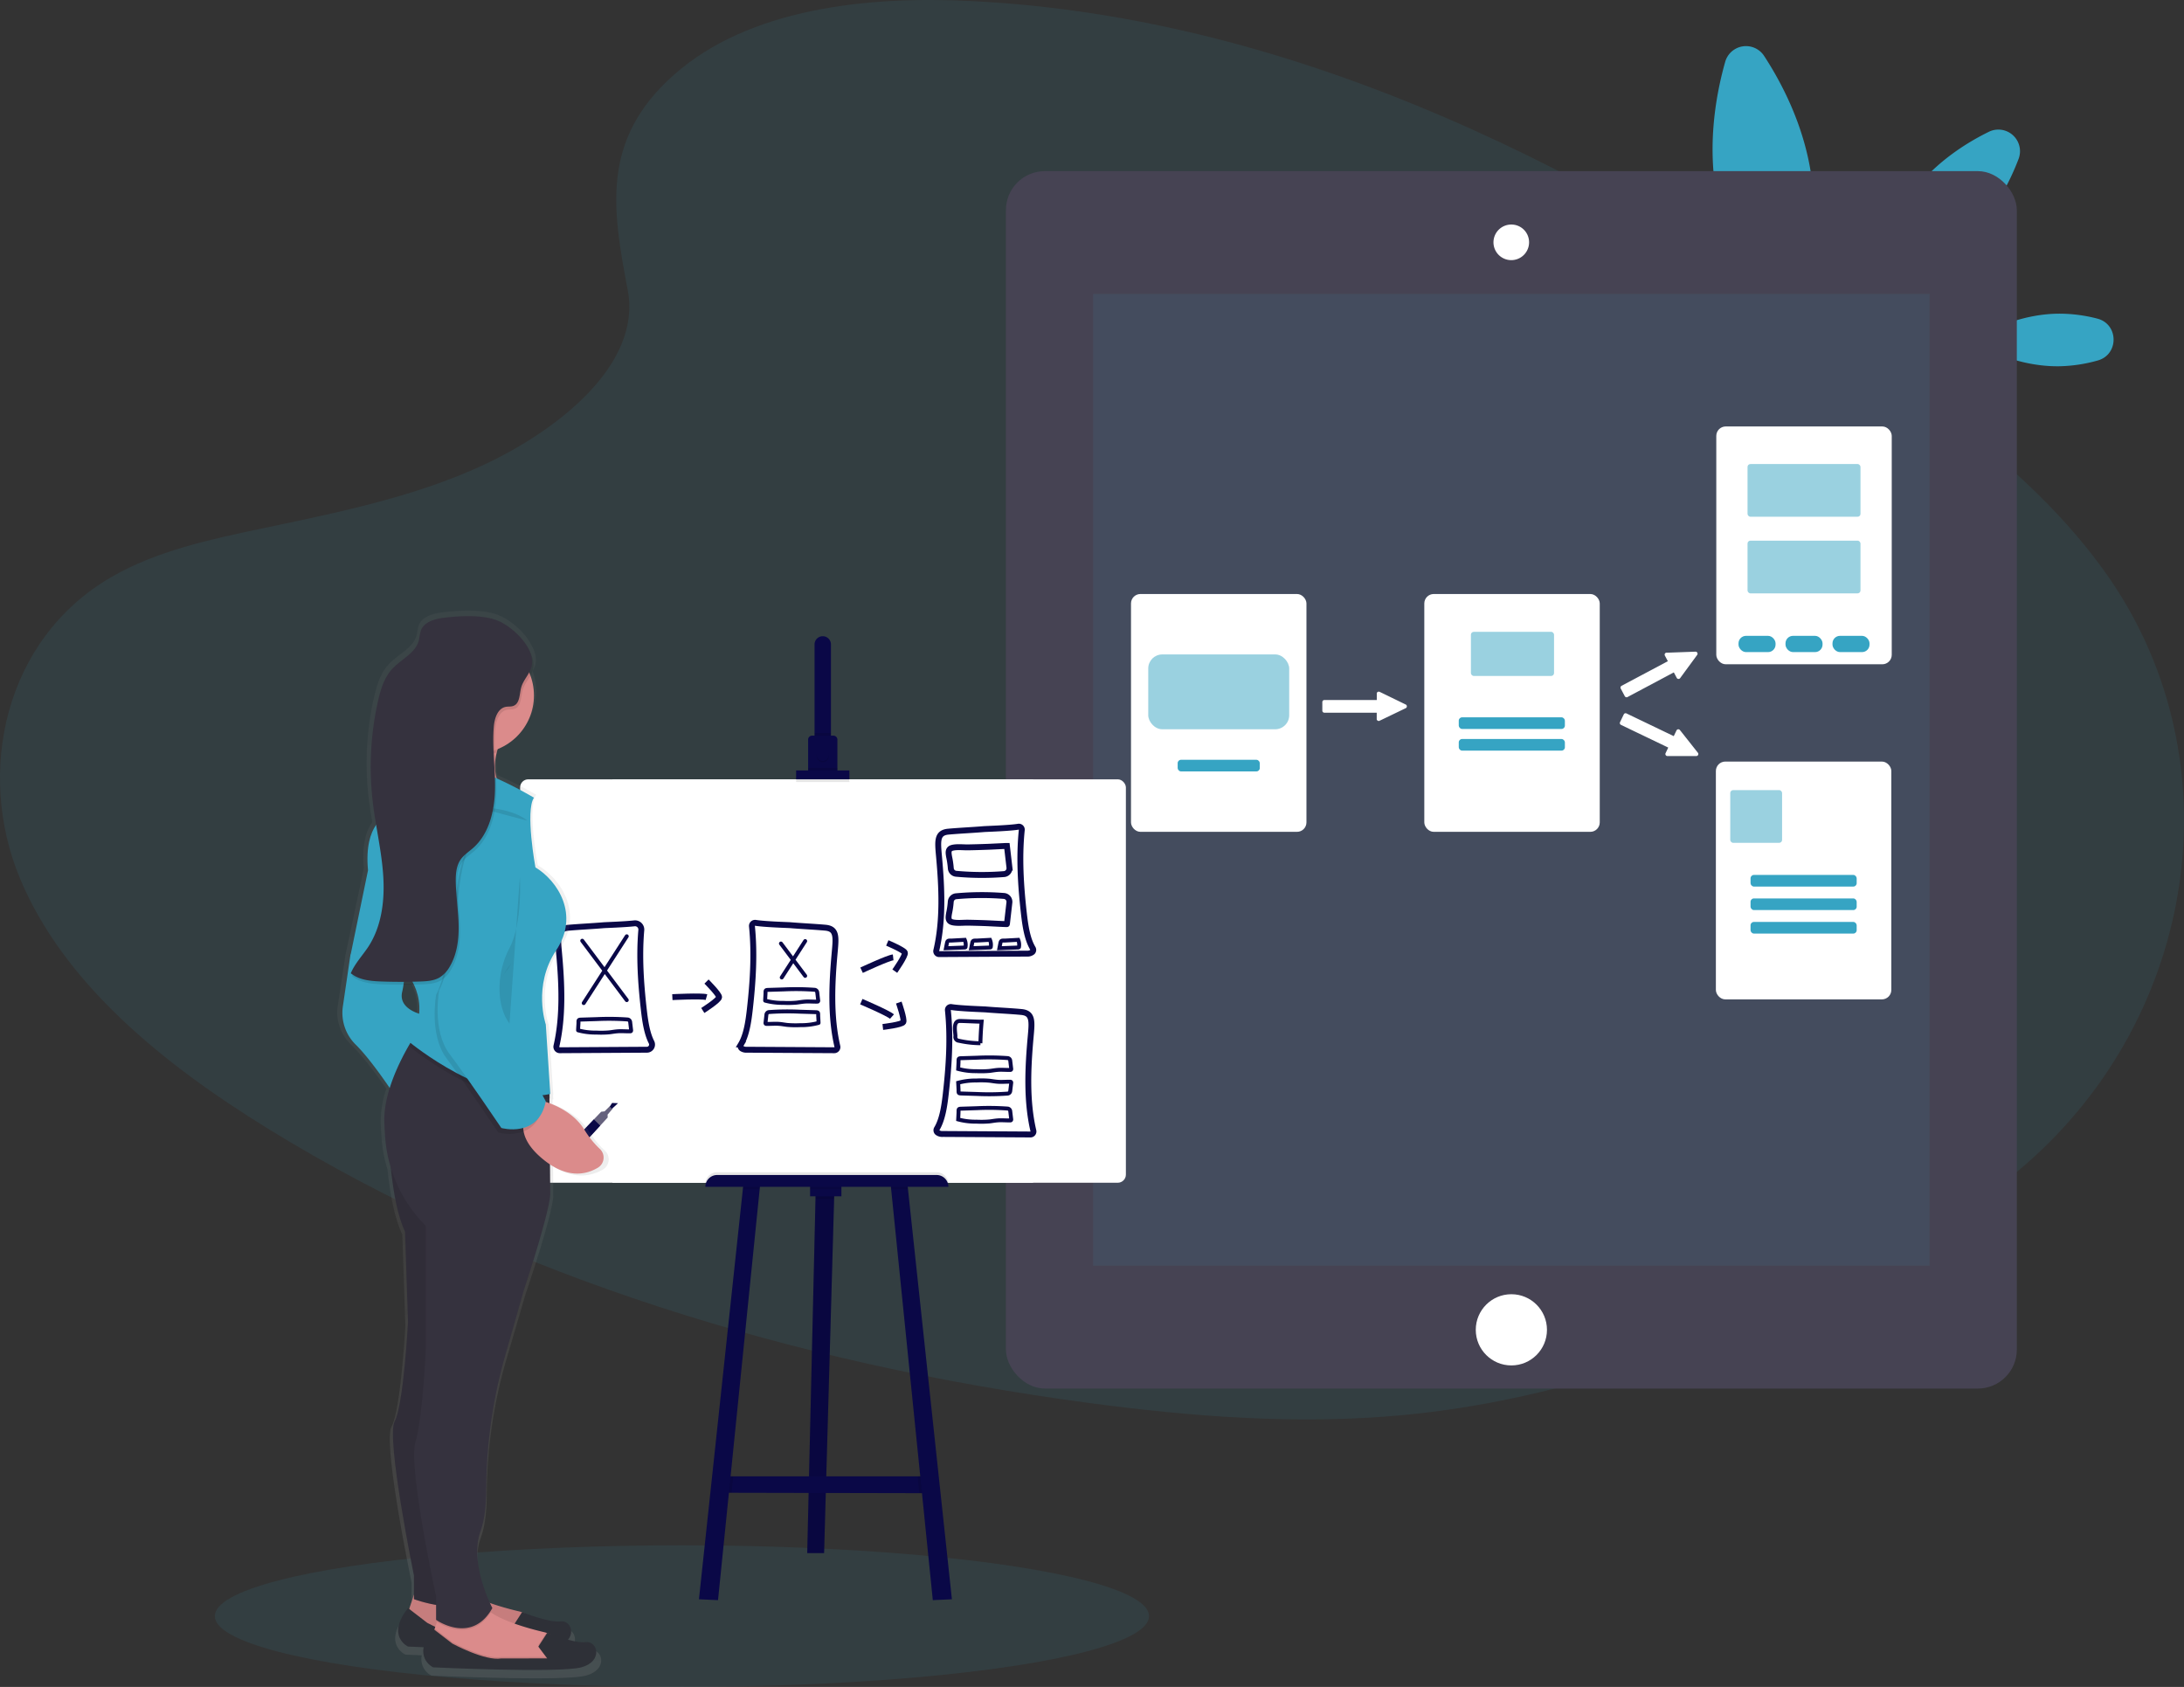 <svg data-name="Layer 1" xmlns="http://www.w3.org/2000/svg" width="1110.46" height="857.68"><rect width="100%" height="100%" fill="#333333" stroke="none"/><defs><linearGradient id="a" x1="2277.26" y1="874.51" x2="2277.26" y2="331.66" gradientTransform="translate(-1992)" gradientUnits="userSpaceOnUse"><stop offset="0" stop-color="gray" stop-opacity=".25"/><stop offset=".54" stop-color="gray" stop-opacity=".12"/><stop offset="1" stop-color="gray" stop-opacity=".1"/></linearGradient></defs><ellipse cx="346.73" cy="821.68" rx="237.5" ry="36" fill="#36a4c3" opacity=".1"/><path d="M342.89 37.84c37.67-33.2 96.81-40 150.65-37.32 169.08 8.32 321.69 88.99 453.74 180.26 47.8 33.05 94.86 68.65 125.88 114.16 63.16 92.62 44.42 220.94-43.4 297.24-29.88 26-66.1 45.87-103.28 63.51-66.12 31.37-137.46 56.55-212.5 63.72-53.51 5.11-107.68.95-160.88-6.18-148.64-19.92-294.54-64-416.82-139.37C82.65 540.84 32.1 499.7 9.99 446.21s-8-121.27 46.81-152.92c22.65-13.1 49.73-19 76.24-24.57 39-8.17 78.68-16.23 113.9-32.84 36.37-17.17 79.44-50.36 72.24-88.34-7.73-40.77-13.95-76.56 23.71-109.7z" fill="#36a4c3" opacity=".1"/><path d="M920.83 88.46c6.76 44.56-12.05 84.37-12.05 84.37s-29.77-32.43-36.55-76.99c-3.79-25 .46-48.48 4.92-64.3a11 11 0 0119.89-3c8.97 13.76 20 34.93 23.79 59.92zM1046.53 159.48a76.91 76.91 0 0119.85 2.51c10.91 2.8 11.08 18.25.23 21.29a77.15 77.15 0 01-19.79 2.94c-24.53.27-44.56-12.89-44.56-12.89s19.74-13.58 44.27-13.85zM977.55 91.74c-22.83 25.09-27.66 57.88-27.66 57.88s32.18-7.9 55-33c10.58-11.63 17.3-24.91 21.46-35.81a11 11 0 00-15.12-13.8c-10.52 5.17-23.1 13.1-33.68 24.73z" fill="#36a4c3"/><rect x="511.46" y="87.01" width="514" height="618.97" rx="19.8" fill="#464353"/><path fill="#36a4c3" opacity=".1" d="M555.8 149.45h425.32v494.09H555.8z"/><circle cx="768.46" cy="676.12" r="18.1" fill="#fff"/><path d="M768.46 131.76a8.55 8.55 0 118.55-8.55 8.57 8.57 0 01-8.55 8.55z" fill="#fff"/><path d="M768.46 115.16a8.05 8.05 0 11-8.05 8.05 8.06 8.06 0 018.05-8.05m0-1a9.05 9.05 0 109 9.05 9 9 0 00-9-9.05z" fill="#fff"/><rect x="575.56" y="302.51" width="88.21" height="119.92" rx="4.3" fill="#fff" stroke="#fff" stroke-miterlimit="10"/><rect x="583.83" y="332.73" width="71.67" height="38.05" rx="7.14" fill="#36a4c3" opacity=".5"/><rect x="598.79" y="386.3" width="41.75" height="5.91" rx="1.69" fill="#36a4c3"/><rect x="724.69" y="302.51" width="88.21" height="119.92" rx="4.3" fill="#fff" stroke="#fff" stroke-miterlimit="10"/><rect x="747.89" y="321.24" width="42.27" height="22.44" rx="1.46" fill="#36a4c3" opacity=".5"/><rect x="741.71" y="364.71" width="53.96" height="5.91" rx="1.69" fill="#36a4c3"/><rect x="741.71" y="375.73" width="53.96" height="5.91" rx="1.69" fill="#36a4c3"/><rect x="873.15" y="217.32" width="88.21" height="119.92" rx="4.3" fill="#fff" stroke="#fff" stroke-miterlimit="10"/><rect x="888.54" y="235.93" width="57.43" height="26.8" rx="1.46" fill="#36a4c3" opacity=".5"/><rect x="888.54" y="274.88" width="57.43" height="26.8" rx="1.46" fill="#36a4c3" opacity=".5"/><rect x="883.95" y="323.28" width="18.84" height="8.27" rx="3.83" fill="#36a4c3"/><rect x="907.84" y="323.28" width="18.84" height="8.27" rx="3.83" fill="#36a4c3"/><rect x="931.73" y="323.28" width="18.84" height="8.27" rx="3.83" fill="#36a4c3"/><rect x="872.94" y="387.7" width="88.21" height="119.92" rx="4.3" fill="#fff" stroke="#fff" stroke-miterlimit="10"/><rect x="879.75" y="401.72" width="26.36" height="26.8" rx="1.46" fill="#36a4c3" opacity=".5"/><rect x="890.07" y="444.84" width="53.96" height="5.91" rx="1.69" fill="#36a4c3"/><rect x="890.07" y="456.79" width="53.96" height="5.91" rx="1.69" fill="#36a4c3"/><rect x="890.07" y="468.74" width="53.96" height="5.91" rx="1.69" fill="#36a4c3"/><path d="M714.52 359.61l-1.35.65-10.94 5.26-1 .47a.54.54 0 01-.73-.29.59.59 0 010-.2v-3.11a.53.53 0 00-.53-.53h-26.59a.54.54 0 01-.54-.53v-4.39a.54.54 0 01.54-.53H700a.54.54 0 00.53-.54v-3.18a.65.65 0 010-.2.54.54 0 01.73-.28l1 .47 10.91 5.31 1.35.66a.53.53 0 010 .96zM862.55 332.64l-.88 1.21-7.16 9.76-.63.87a.55.55 0 01-.78.09.48.48 0 01-.12-.16l-1.46-2.74a.55.55 0 00-.73-.23l-23.5 12.51a.53.53 0 01-.72-.22l-2.06-3.89a.53.53 0 01.22-.72l23.5-12.49a.53.53 0 00.22-.72l-1.49-2.81a.35.35 0 01-.06-.19.52.52 0 01.51-.59h1.07l12.12-.44 1.5-.05a.53.53 0 01.45.81zM862.47 383.9H847.8a.53.53 0 01-.53-.57.45.45 0 01.05-.19l1.34-2.81a.53.53 0 00-.25-.71l-24-11.52a.54.54 0 01-.25-.72l1.9-3.95a.52.52 0 01.71-.25l24 11.53a.55.55 0 00.72-.25l1.38-2.87a.52.52 0 01.89-.1l.67.83 7.53 9.52.93 1.18a.53.53 0 01-.42.88z" fill="#fff" stroke="#fff" stroke-miterlimit="10"/><path fill="#0a0847" d="M424.19 606.65l-.08 2.93-5.1 180.07h-8.58l4.21-180.07.08-3.38 9.47.45z"/><path opacity=".1" d="M424.19 606.65l-.08 2.93-5.1 180.07h-8.58l4.21-180.07.08-3.38 9.47.45z"/><path fill="#0a0847" d="M473.84 759.19l-6.42-.02-95.45-.2-5.08-.01 2.7-8.35h103.57l.68 8.58z"/><path opacity=".1" d="M424.19 606.65l-.08 2.93h-9.47l.08-3.38 9.47.45z"/><path fill="#0a0847" d="M411.9 602.25h15.91v5.98H411.9z"/><path opacity=".1" d="M372.82 750.61l-.85 8.36-5.08-.01 2.7-8.35h3.23z"/><path fill="#0a0847" d="M386.52 602.14l-.27 2.59-21.17 208.83-9.7-.45 22.31-208.38.25-2.37 8.58-.22z"/><path opacity=".1" d="M473.84 759.19l-6.42-.02-.87-8.56h6.61l.68 8.58z"/><path fill="#0a0847" d="M484 813.11l-9.71.45-21.17-208.83-.26-2.59 8.57.22.25 2.37L484 813.11z"/><path fill="#fff" d="M311.38 396.23h213.91v205.11H311.38z"/><rect x="264.46" y="396.23" width="308" height="205.11" rx="4.13" fill="#fff"/><path d="M422.5 327.64v49.53h-8.34v-49.53a4.17 4.17 0 118.34 0z" fill="#0a0847"/><path opacity=".1" d="M414.16 372.66h8.35v4.51h-8.35z"/><path d="M425.78 376.04v16.36h-14.89v-16.36a2 2 0 012-2h10.83a2 2 0 012.06 2z" fill="#0a0847"/><circle cx="418.33" cy="384.39" r="3.16" opacity=".1"/><circle cx="418.33" cy="383.71" r="3.16" fill="#0a0847"/><path opacity=".1" d="M410.89 390.37h14.89v2.03h-14.89zM404.79 393.08h27.08v4.51h-27.08z"/><path fill="#0a0847" d="M404.79 391.72h27.08v4.51h-27.08z"/><path d="M364.63 596h111.58a6 6 0 016 6H358.65a6 6 0 015.98-6zM377.94 602.36l8.58-.22-.27 2.59h-8.56l.25-2.37zM411.9 602.25h15.91v2.48H411.9zM461.68 604.73h-8.56l-.26-2.59 8.57.22.25 2.37z" opacity=".1"/><path d="M364.63 597.4h111.58a6 6 0 016 6H358.65a6 6 0 016-6z" fill="#0a0847"/><path d="M517.82 420.32a1.49 1.49 0 011.71 1.64c-1.45 14-.52 28.34 1.05 42.31.73 6.39 1.72 13.15 4.55 17.89a1.51 1.51 0 01-.2 1.86 4 4 0 01-2.78.83l-44.63.25a1.49 1.49 0 01-1.46-1.84c3.59-15.3 2.82-32 1.38-47.87-.71-7.81-1.12-12 4.71-12.55 6-.54 12-.79 18-1.29 1.44-.12 12.98-.46 17.67-1.23zM483.67 512.01a1.49 1.49 0 00-1.71 1.64c1.45 14 .52 28.34-1.06 42.31-.72 6.39-1.71 13.15-4.54 17.9a1.49 1.49 0 00.2 1.85 4 4 0 002.78.83l44.63.26a1.51 1.51 0 001.46-1.85c-3.59-15.3-2.82-32-1.38-47.87.71-7.81 1.12-12-4.71-12.55s-12-.79-18-1.29c-1.44-.12-12.98-.46-17.67-1.23z" fill="#fff" stroke="#0a0847" stroke-miterlimit="10" stroke-width="3"/><path d="M496.78 537.77a132.37 132.37 0 0115.56.19 1.47 1.47 0 011.32 1.3l.49 4.09a.58.58 0 01-.12.53.55.55 0 01-.38.1c-2.18.06-4.36-.19-6.53 0-1.35.11-2.69.37-4 .52a47.75 47.75 0 01-6.66.12 33.56 33.56 0 01-9.27-1.14s.18-3.39.18-3.71c0-1.58-.05-1.72 1.58-1.76zM496.78 556.21a130.24 130.24 0 0015.56-.2 1.47 1.47 0 001.32-1.3l.49-4.08a.6.6 0 00-.12-.54.55.55 0 00-.38-.1c-2.18-.06-4.36.2-6.53 0-1.35-.1-2.69-.36-4-.51a46.26 46.26 0 00-6.66-.12 33.56 33.56 0 00-9.27 1.14s.18 3.38.18 3.71c0 1.58-.05 1.71 1.58 1.76zM496.78 563.43a130.24 130.24 0 0115.56.2 1.47 1.47 0 011.32 1.3l.49 4.08a.6.6 0 01-.12.54.55.55 0 01-.38.1c-2.18.06-4.36-.2-6.53 0-1.35.1-2.69.37-4 .52a47.75 47.75 0 01-6.66.11 33.55 33.55 0 01-9.27-1.13s.18-3.39.18-3.72c0-1.58-.05-1.71 1.58-1.75z" fill="none" stroke="#0a0847" stroke-linecap="round" stroke-miterlimit="10" stroke-width="2"/><path d="M503.35 477.84a6.61 6.61 0 01.44 3.48.52.52 0 01-.07.27.54.54 0 01-.42.15l-9.5.37s.53-2.8.6-3c.33-1.14 1.16-.84 2.23-.9zM517.7 477.84a6.61 6.61 0 01.43 3.48.51.51 0 01-.06.27.56.56 0 01-.42.15l-9.51.37s.54-2.8.61-3c.32-1.14 1.15-.84 2.23-.9z" fill="#fff" stroke="#0a0847" stroke-linecap="round" stroke-miterlimit="10" stroke-width="2"/><path d="M511.97 430.1l1.28 11a3 3 0 01-2.73 3.31 142.81 142.81 0 01-24.38-.16 3 3 0 01-2.71-2.86 42.69 42.69 0 00-.86-5.83c-.33-2-.69-3.93 1.67-4.52s5.59-.17 8.17-.22q4.64-.09 9.25-.26c.86 0 10.31-.51 10.31-.46zM511.97 469.84l1.26-11a3 3 0 00-2.73-3.31 143.84 143.84 0 00-24.38.15 3 3 0 00-2.71 2.87 42.69 42.69 0 01-.86 5.83c-.33 2-.69 3.93 1.67 4.52s5.59.17 8.17.22c3.09.06 6.17.14 9.25.26.88.03 10.33.54 10.33.46z" fill="none" stroke="#0a0847" stroke-miterlimit="10" stroke-width="3"/><path d="M499.12 519.41q-.5 5.49-.63 11a52.07 52.07 0 01-10.91-1.25 1.93 1.93 0 01-1.79-2.36c-.07-2.28-1.27-7.37 1.94-7.69.96-.1 11.38.48 11.39.3z" fill="none" stroke="#0a0847" stroke-linecap="round" stroke-miterlimit="10" stroke-width="2"/><path d="M322.55 469.45a3.19 3.19 0 013.52 3.47c-1.15 13.31-.24 26.94 1.26 40.21.67 5.9 1.56 12.11 3.92 16.76a2.62 2.62 0 01-2.32 3.82h0l-44.28.26a1.76 1.76 0 01-1.73-2.14c3.51-15.22 2.74-31.84 1.31-47.58-.72-7.81-1.12-12 4.7-12.55 6-.53 12-.78 17.95-1.29 1.27-.1 10.35-.38 15.67-.96z" fill="#fff" stroke="#0a0847" stroke-linecap="round" stroke-miterlimit="10" stroke-width="3"/><path d="M384.15 469.2a1.59 1.59 0 00-1.82 1.76c1.43 13.93.5 28.25-1.07 42.17-.72 6.39-1.71 13.12-4.53 17.87a1.58 1.58 0 00.42 2.07 4.19 4.19 0 002.54.64l44.51.26a1.6 1.6 0 001.55-2c-3.55-15.27-2.79-31.95-1.35-47.75.71-7.81 1.12-12-4.7-12.55-6-.53-12-.78-18-1.29-1.47-.09-12.77-.42-17.55-1.18z" fill="#fff" stroke="#0a0847" stroke-miterlimit="10" stroke-width="3"/><path fill="#fff" stroke="#0a0847" stroke-linecap="round" stroke-miterlimit="10" stroke-width="2" d="M296.04 478.29l22.64 30.2M318.68 476.03L296.79 510M397.07 479.71l12.33 16.45M409.4 478.47l-11.92 18.51"/><path d="M303.52 518.14a132.56 132.56 0 0115.57.19 1.49 1.49 0 011.32 1.3l.48 4.09a.63.63 0 01-.11.54.7.7 0 01-.38.1c-2.18.06-4.37-.2-6.54 0-1.35.1-2.68.36-4 .51a47.72 47.72 0 01-6.66.12 33.44 33.44 0 01-9.26-1.14c-.06 0 .18-3.38.18-3.71 0-1.58-.06-1.71 1.57-1.76zM398.64 503.04a130.43 130.43 0 0115.57.2 1.47 1.47 0 011.32 1.3l.48 4.08a.63.63 0 01-.11.54.56.56 0 01-.38.1c-2.18.06-4.37-.2-6.54 0-1.35.1-2.68.37-4 .51a46.26 46.26 0 01-6.66.12 33.56 33.56 0 01-9.27-1.14c-.05 0 .18-3.38.18-3.71 0-1.58-.05-1.71 1.58-1.76zM406.57 514.37a132.39 132.39 0 00-15.56.19 1.47 1.47 0 00-1.32 1.3l-.46 4.08a.57.57 0 00.11.54.55.55 0 00.38.1c2.18.06 4.36-.19 6.54 0 1.35.1 2.68.37 4 .52a49.33 49.33 0 006.66.12 33.47 33.47 0 009.27-1.14c.05 0-.18-3.39-.18-3.71 0-1.59.06-1.72-1.57-1.76z" fill="none" stroke="#0a0847" stroke-linecap="round" stroke-miterlimit="10" stroke-width="2"/><path d="M341.86 506.97s14.71-.75 17.35 0M359.23 499.05s6.41 6.41 6.41 7.92-8.3 6.79-8.3 6.79M438.07 493.29s13.33-6.24 16.06-6.54" fill="none" stroke="#0a0847" stroke-miterlimit="10" stroke-width="3"/><path d="M451.15 479.42s8.35 3.52 8.92 4.91-5.12 9.42-5.12 9.42M437.93 509.27s13.55 5.75 15.6 7.59" fill="none" stroke="#0a0847" stroke-miterlimit="10" stroke-width="3"/><path d="M456.99 509.73s3 8.57 2.3 9.93-10.43 2.48-10.43 2.48" fill="none" stroke="#0a0847" stroke-miterlimit="10" stroke-width="3"/><path d="M490.52 477.84a6.61 6.61 0 01.43 3.48.51.51 0 01-.06.27.56.56 0 01-.42.15l-9.51.37s.54-2.8.61-3c.32-1.14 1.16-.84 2.23-.9z" fill="#fff" stroke="#0a0847" stroke-linecap="round" stroke-miterlimit="10" stroke-width="2"/><path fill="#0a0847" d="M310.87 564.02l3.36-3.13-3-.12-1.57 2.41 1.21.84z"/><path fill="#65617d" d="M286.7 585.94l3.56-4.57.79-.82 10.9-11.42 3.71-3.88 1.74-.21 2.5-2.48 1.47 1.29-2.43 2.84.04 1.49-3.79 4.11-10.7 11.62-.69.74-4.3 3.98-2.8-2.69z"/><path fill="#0a0847" d="M291.05 580.55l10.9-11.42 3.24 3.16-10.7 11.62-3.44-3.36z"/><path d="M352.27 606.11a48 48 0 01-8.19-10c-4.8-7.48-12.82-11.52-18.32-13.53v-2.43l.34-.07-.15-2.26h.15l-.39-6v-.05L323.73 542s-7.05-19.85 5.48-38.16.78-35.87-11-42.74c0 0-5.48-29-.78-35.87a203.68 203.68 0 00-19.68-9.95c-.11-.36-.2-.72-.29-1.1-.13-2.7-.3-5.4-.45-8.1a29.47 29.47 0 01.77-4.16c.15-.57.32-1.14.5-1.73a29.78 29.78 0 0019.15-27.61 29 29 0 00-1.86-10.24A12.87 12.87 0 00317 359c.75-3.09-.1-6.39-1.86-9.52-3.14-6.78-10.97-13.13-16.65-15.48-8.14-3.3-20.39-2.52-28.87-1.5-4.76.57-10.19 2.16-11.91 6.52-.63 1.6-.64 3.37-1.08 5-1.78 6.66-9.47 9.76-14.22 14.86-4.2 4.5-6 10.59-7.4 16.52a151.21 151.21 0 00-2.75 51.85c.48 4 1.12 7.95 1.8 11.91-2.86 4-5.44 11.07-4.26 23.35l-9.4 44.26-3.91 25.95s-2.35 10.68 7 19.84c6 5.84 13.25 15.71 17.72 22.1a52.45 52.45 0 00-2.85 17.59c.1 2.72.25 5.35.44 7.85a69.33 69.33 0 003 15.64c1.1 10.66 3.27 24.29 7.52 33l1.56 46.55s-2.35 42.74-7 51.13 10.17 79.37 10.17 79.37v9.92l-2.5 7.34-.63-.47c-11.74 14.5 0 19.84 0 19.84s3.2.15 8.31.35a9.36 9.36 0 005 10.34s66.53 3.05 78.28 0 8.61-13.74 2.34-13c-2.39.3-5.92-.33-9.37-1.22 3.65-4.25.73-10-3.93-9.46-6.26.76-20.35-4.78-20.35-4.78l-.07.09a10.5 10.5 0 00-1.38-.42 156.67 156.67 0 01-15.49-4.33c-3-6.43-10-23.71-5-37.11 2.26-6.06 3-14.12 3-21.94a249 249 0 0110.31-69.66l9.39-32s13.31-38.93 14.09-49.61l-.05-15.54c11 7 19.75 4.9 25.33 1.63a6 6 0 00.94-9.65zm-104.47-81c.27-1.12.49-2.34.68-3.63 1.84 0 3.69 0 5.53-.06a28.17 28.17 0 012.78 15c-4.24-1.31-10.58-4.52-8.99-11.26z" transform="translate(-44.77 -21.16)" fill="url(#a)"/><path d="M210.47 810.84l-3 9 9.79 9.79 32.39 7.53L273 834.9l-1.51-8.29a10 10 0 00-7.42-7.29c-9.6-2.26-27.9-7.4-31.75-14.55z" fill="#db8b8b"/><path d="M210.47 810.84l-3 9 9.79 9.79 32.39 7.53L273 834.9l-1.51-8.29a10 10 0 00-7.42-7.29c-9.6-2.26-27.9-7.4-31.75-14.55z" opacity=".1"/><path d="M265.46 832.64l-4.52-6 4.52-7s13.55 5.47 19.58 4.72 9 9.79-2.26 12.8-75.32 0-75.32 0-11.3-5.27 0-19.58l9.79 7.53s16.57 9 24.86 7.53z" fill="#2e3037"/><path d="M285.79 845.45l-23.35 2.26-32.39-7.54-9.82-9.79.8-2.39 1.12-3.36 1.1-3.29 21.84-6a13.5 13.5 0 004.43 4.43c7.09 4.85 19.84 8.36 27.32 10.11.31.08.63.17.93.28a9.92 9.92 0 016.49 7z" fill="#db8b8b"/><path d="M285.79 845.45l-23.35 2.26-32.39-7.54-9.82-9.79.8-2.39 9 6.91s16.58 9 24.86 7.53h23.34l-4.52-6 4.06-6.27a9.92 9.92 0 016.49 7z" opacity=".1"/><path d="M278.23 843.19l-4.52-6 4.52-7s13.56 5.47 19.58 4.72 9 9.79-2.25 12.81-75.33 0-75.33 0-11.3-5.28 0-19.59l9.79 7.53s16.58 9 24.86 7.54z" fill="#2e3037"/><path d="M259.43 406.32s-36.15 3.76-30.88-11.3a27 27 0 001.11-13.3 36.91 36.91 0 00-6.38-15.32l33.89 5.27a42.32 42.32 0 00-4.59 10.88c-4.04 15.99 6.85 23.77 6.85 23.77z" fill="#db8b8b"/><path d="M197.67 578.05s.75 32.39 8.28 48.21l1.51 45.94s-2.26 42.19-6.78 50.47 9.79 78.34 9.79 78.34v12.05s24.1 9 30.88-1.51l-6.78-89.63 3-124.28z" fill="#35323e"/><path d="M197.66 578.05s.75 32.39 8.28 48.21l1.51 45.94s-2.26 42.19-6.78 50.47 9.79 78.34 9.79 78.34v12.05s24.1 9 30.88-1.51l-6.78-89.63 3-124.28z" opacity=".1"/><path d="M182.6 474.11l-4.52 12.05-3.76 25.61a22.65 22.65 0 006.78 19.58c9 9 21.09 27.87 21.09 27.87l14.31-42.93s-14.31-2.26-12-12.05 1.5-27.87 1.5-27.87z" fill="#36a4c3"/><path d="M249.55 819.75c-9.67 15.21-24.7 6.59-27.37 4.88l1.1-3.29 21.84-6a13.5 13.5 0 004.43 4.41z" opacity=".1"/><path d="M279.77 607.43c-.76 10.54-13.56 49-13.56 49l-9 31.61a251.29 251.29 0 00-9.98 68.72c0 7.71-.71 15.67-2.88 21.65-6 16.57 6 39.17 6 39.17-10.54 18.83-28.62 6-28.62 6v-12s-14.27-65.56-10.5-78.36 5.28-47.46 5.28-47.46v-62.51a70.9 70.9 0 01-20.67-45c-.18-2.47-.33-5.06-.42-7.75-.61-17 11-36.92 15.54-44 1.1-1.72 1.78-2.68 1.78-2.68l66.49 26.38.15.06v8.27z" fill="#35323e"/><path d="M257.17 371.67a42.32 42.32 0 00-4.59 10.88 29.42 29.42 0 01-22.92-.83 36.91 36.91 0 00-6.38-15.32z" opacity=".1"/><circle cx="242.11" cy="353.59" r="29.38" fill="#db8b8b"/><path d="M279.77 558.47l-.33.06c-31.58 6.49-71.21-26.42-71.21-26.42a38 38 0 002.74-5.61c1.1-1.72 1.78-2.68 1.78-2.68l66.48 26.38.17 2.63z" opacity=".1"/><path d="M271.48 405.57s-42.18-25.61-55.74-15.07l-18.83 24.1s-12.05 3.77-9.79 27.87l-9 43.69 27.11 6.78s15.82 15.06 3 36.91c0 0 39.92 33.14 71.56 26.36l-2.28-35.37s-6.78-19.59 5.27-37.66.75-35.4-10.54-42.18c-.01-.03-5.28-28.66-.76-35.43z" fill="#36a4c3"/><path d="M273.74 559.22s15.82 3 23.35 15.07a46.86 46.86 0 007.89 9.85 6 6 0 01-.94 9.52c-6 3.6-15.72 5.81-28-4.31-21.13-17.32-2.3-30.13-2.3-30.13z" fill="#db8b8b"/><path d="M250.39 419.84s-15.06-1.51-18.83 37.66-9.79 48.2-9.79 48.2-3.77 20.34 5.27 32.39 26.36 37.75 26.36 37.75 18.84 5.28 22.6-13.56l-23.35-43.68s-3.76-15.07 5.27-25.61 15.82-80.65-7.53-73.15z" opacity=".1"/><path d="M251.9 417.62s-15.07-1.51-18.83 37.66-9.79 48.2-9.79 48.2-3.77 20.36 5.27 32.36 26.36 37.66 26.36 37.66 18.83 5.28 22.6-13.55l-23.35-43.69s-3.77-15.07 5.27-25.61 15.8-80.57-7.53-73.03z" fill="#36a4c3"/><path d="M264.33 445.84s1.5 23.35-5.28 36.16-6.78 29.37 0 38.41M268.09 417.24s-6-6-23.35-6.78-24.85-6-24.85-6" opacity=".1"/><path d="M226.23 315.63c-4.58.56-9.81 2.13-11.46 6.44-.61 1.58-.62 3.32-1.05 5-1.71 6.58-9.11 9.64-13.68 14.67-4 4.44-5.81 10.45-7.12 16.3a153.13 153.13 0 00-2.69 51.14c1.47 12.49 4.47 24.78 5.32 37.33s-.7 25.75-7.56 36.29c-3 4.54-6.84 8.52-8.93 13.51 4.32 3.5 10.28 4 15.84 4.19q9.72.33 19.44 0c3.4-.12 6.95-.34 9.88-2.06a15.31 15.31 0 005.19-5.56c3.7-6.29 4.64-13.85 4.48-21.15s-1.31-14.55-1.45-21.85c-.07-4 .24-8.2 2.53-11.46 1.65-2.35 4.16-3.93 6.31-5.84 8.07-7.14 10.83-18.6 11.1-29.37s-1.5-21.56-.59-32.29c.35-4.21 1.92-9.25 6.06-10.07 1.3-.26 2.69 0 3.93-.5 3.32-1.27 3-5.95 3.94-9.37 1.07-3.85 4.35-6.82 5.27-10.7 2.17-9.11-9.43-20-17-23.16-7.85-3.28-19.64-2.49-27.76-1.49z" opacity=".1"/><path d="M225.44 314.13c-4.58.56-9.81 2.13-11.46 6.43a46 46 0 00-1 5c-1.71 6.58-9.12 9.64-13.69 14.68-4 4.43-5.81 10.44-7.12 16.3a153.33 153.33 0 00-2.64 51.17c1.47 12.49 4.47 24.79 5.31 37.33s-.69 25.75-7.55 36.29c-3 4.54-6.84 8.52-8.93 13.51 4.32 3.51 10.28 4 15.84 4.19q9.72.33 19.44 0c3.4-.12 6.95-.33 9.88-2.06a15.13 15.13 0 005.18-5.56c3.71-6.29 4.64-13.85 4.49-21.15s-1.32-14.55-1.45-21.85c-.07-4 .24-8.2 2.52-11.45 1.66-2.36 4.17-3.94 6.32-5.84 8.06-7.15 10.83-18.61 11.1-29.38s-1.51-21.56-.6-32.29c.36-4.2 1.93-9.25 6.06-10.06 1.31-.26 2.7 0 3.94-.51 3.32-1.27 3-5.94 3.94-9.37 1.06-3.85 4.34-6.81 5.27-10.69 2.17-9.12-9.43-20-17-23.17-7.91-3.3-19.69-2.53-27.85-1.52z" fill="#35323e"/></svg>